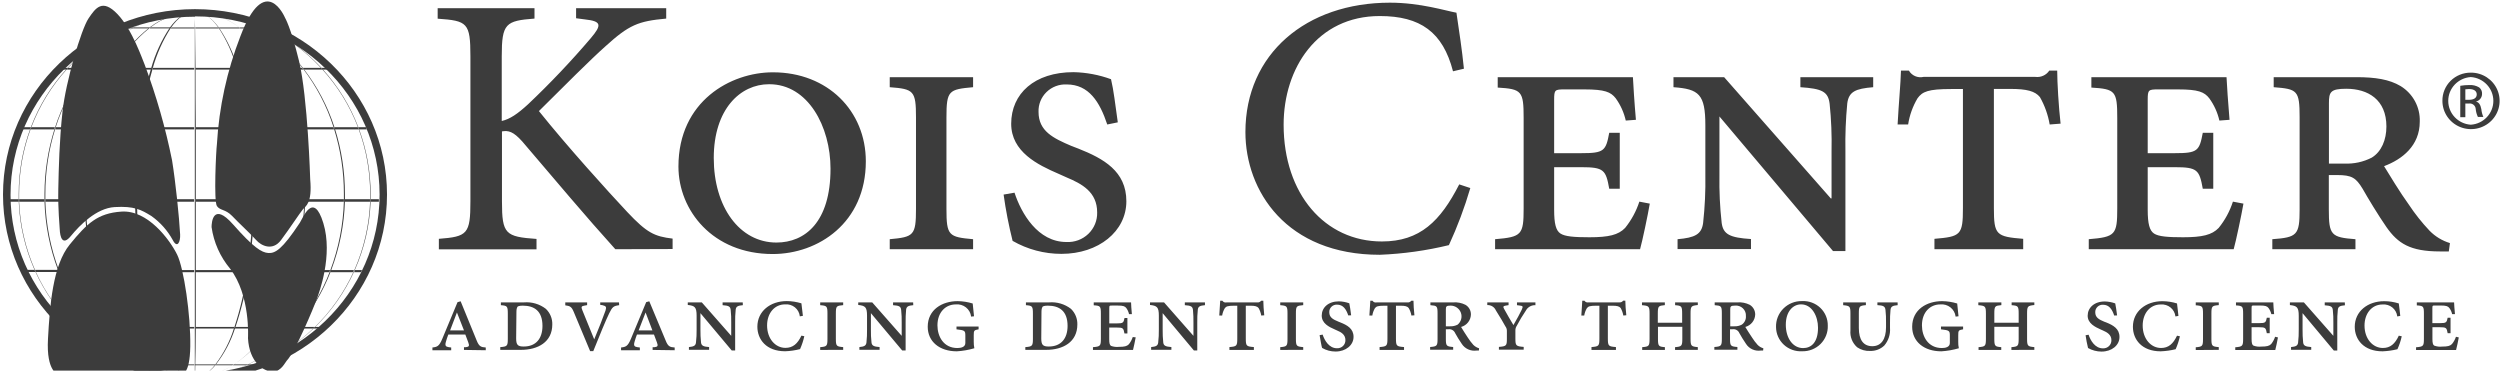 <svg width="398" height="59" viewBox="0 0 398 59" fill="none" xmlns="http://www.w3.org/2000/svg">
<g clip-path="url(#clip0_10246_201)">
<path d="M97.962 39.677C93.304 34.528 88.464 28.753 83.137 22.514C81.703 20.918 80.93 20.747 79.913 20.918V32.074C79.913 37.274 80.452 37.686 85.413 38.038V39.694H69.867V38.021C74.412 37.669 74.89 37.257 74.89 32.057V8.982C74.89 3.61 74.412 3.309 69.676 2.975V1.31H85.092V2.958C80.495 3.309 79.878 3.73 79.878 8.964V19.262C81.19 18.962 82.389 18.138 84.067 16.602C87.58 13.276 90.91 9.767 94.043 6.09C95.841 3.97 95.781 3.378 93.087 3.086L91.714 2.906V1.31H106.061V2.958C101.577 3.369 100.143 3.962 96.372 7.385C94.043 9.454 89.802 13.701 85.796 17.683C90.28 23.287 96.858 30.555 99.848 33.739C103.011 37.102 104.193 37.635 107.078 37.986V39.643L97.962 39.677ZM123.067 11.513C131.757 11.513 137.84 17.657 137.84 25.681C137.84 35.481 130.245 40.441 123.015 40.441C113.456 40.441 108.007 33.481 108.007 26.513C108.007 16.061 116.376 11.513 123.015 11.513H123.067ZM122.415 13.409C117.871 13.409 113.63 17.366 113.63 25.157C113.63 32.949 117.749 38.613 123.606 38.613C128.151 38.613 132.218 35.369 132.218 26.865C132.218 20.137 128.629 13.409 122.476 13.409H122.415ZM141.646 39.677V38.081C145.47 37.729 145.826 37.489 145.826 33.241V18.721C145.826 14.431 145.47 14.173 141.646 13.882V12.285H154.916V13.882C151.031 14.233 150.675 14.405 150.675 18.721V33.241C150.675 37.532 151.031 37.729 154.916 38.081V39.677H141.646ZM176.276 19.82C175.077 16.216 173.347 13.444 169.819 13.444C168.623 13.385 167.458 13.825 166.605 14.655C165.753 15.485 165.292 16.63 165.335 17.812C165.335 20.875 167.664 21.999 170.592 23.244L171.67 23.656C175.676 25.243 179.317 27.251 179.317 32.039C179.317 36.828 174.894 40.415 168.985 40.415C166.252 40.419 163.568 39.705 161.207 38.347C160.596 35.917 160.117 33.456 159.774 30.976L161.511 30.675C162.589 33.979 165.222 38.527 169.767 38.527C171.066 38.597 172.335 38.127 173.267 37.23C174.198 36.333 174.707 35.092 174.668 33.807C174.668 30.555 172.218 29.259 169.828 28.255L168.507 27.663C165.222 26.247 160.981 24.179 160.981 19.7C160.981 14.911 164.683 11.487 170.905 11.487C172.945 11.531 174.963 11.911 176.875 12.611C177.301 14.379 177.536 16.567 177.953 19.477L176.276 19.82ZM234.073 29.937C233.162 33.044 232.024 36.081 230.666 39.025C227.06 39.9 223.375 40.414 219.665 40.561C204.787 40.561 198.27 30.401 198.27 21.021C198.27 8.57 207.951 0.426 221.281 0.426C226.13 0.426 230.188 1.73 231.865 2.022C232.343 5.326 232.734 7.746 233.056 10.938L231.318 11.35C229.702 5.094 226.104 2.554 219.656 2.554C209.68 2.554 204.353 10.878 204.353 19.846C204.353 30.89 210.931 38.441 219.995 38.441C226.078 38.441 229.319 35.197 232.309 29.354L234.073 29.937ZM262.645 32.417C262.35 34.185 261.455 38.424 261.098 39.677H238.018V38.081C242.267 37.729 242.563 37.368 242.563 33.181V18.781C242.563 14.491 242.267 14.173 238.435 13.942V12.285H259.96C260.021 13.47 260.195 16.361 260.438 19.073L258.822 19.193C258.535 17.918 257.991 16.712 257.223 15.649C256.441 14.645 255.485 14.233 252.252 14.233H249.089C247.533 14.233 247.42 14.293 247.42 15.889V24.385H251.765C255.354 24.385 255.658 24.033 256.189 21.141H257.866V30.049H256.189C255.658 27.045 255.32 26.616 251.765 26.616H247.42V33.395C247.42 35.644 247.707 36.708 248.428 37.18C249.15 37.652 250.584 37.772 253.034 37.772C256.084 37.772 257.64 37.411 258.717 36.287C259.724 35.038 260.492 33.62 260.985 32.1L262.645 32.417ZM298.213 13.882C295.406 14.113 294.329 14.585 294.085 16.456C293.843 18.968 293.745 21.492 293.79 24.016V39.969H291.817L273.734 18.541V27.869C273.691 30.411 273.81 32.953 274.09 35.481C274.333 37.317 275.402 37.84 278.756 38.055V39.651H267.068V38.081C269.823 37.84 270.892 37.317 271.135 35.506C271.417 32.959 271.536 30.397 271.492 27.835V19.957C271.492 14.997 270.475 14.173 266.417 13.882V12.285H274.481L291.461 31.585H291.583V24.033C291.637 21.529 291.536 19.025 291.279 16.533C291.044 14.585 290.088 14.113 286.621 13.882V12.285H298.213V13.882ZM326.308 19.82C326.049 18.286 325.523 16.808 324.752 15.452C323.979 14.508 322.667 14.156 320.034 14.156H317.427V33.121C317.427 37.411 317.792 37.669 322.093 38.021V39.677H307.963V38.021C312.143 37.669 312.499 37.429 312.499 33.121V14.173H310.649C306.938 14.173 306.043 14.585 305.269 15.649C304.507 16.933 304 18.348 303.775 19.82H302.098C302.28 16.387 302.576 13.392 302.636 11.239H303.896C304.361 12.046 305.309 12.455 306.225 12.242H324.04C324.909 12.352 325.766 11.962 326.247 11.239H327.507C327.507 13.066 327.742 17.082 328.046 19.683L326.308 19.82ZM357.157 32.417C356.853 34.185 355.958 38.424 355.602 39.677H332.53V38.081C336.771 37.729 337.066 37.368 337.066 33.181V18.781C337.066 14.491 336.771 14.173 332.947 13.942V12.285H354.463C354.524 13.47 354.707 16.361 354.941 19.073L353.325 19.193C353.036 17.917 352.489 16.712 351.717 15.649C350.935 14.645 349.979 14.233 346.755 14.233H343.583C342.037 14.233 341.915 14.293 341.915 15.889V24.385H346.26C349.849 24.385 350.144 24.033 350.683 21.141H352.352V30.049H350.683C350.144 27.045 349.814 26.616 346.26 26.616H341.915V33.395C341.915 35.644 342.21 36.708 342.923 37.18C343.636 37.652 345.078 37.772 347.529 37.772C350.579 37.772 352.134 37.411 353.212 36.287C354.222 35.041 354.99 33.621 355.48 32.1L357.157 32.417ZM389.849 40.029H388.441C383.662 40.029 381.75 38.733 379.951 36.193C378.639 34.305 376.962 31.525 376.127 30.049C375.05 28.281 374.389 27.869 372.06 27.869H370.748V33.361C370.748 37.429 371.113 37.789 374.989 38.081V39.677H361.754V38.081C365.699 37.789 366.099 37.429 366.099 33.361V18.661C366.099 14.371 365.734 14.173 361.971 13.882V12.285H375.119C378.169 12.285 380.377 12.637 382.176 13.701C384.147 14.912 385.311 17.073 385.226 19.365C385.226 23.209 382.419 25.372 379.543 26.453C380.264 27.629 382.149 30.744 383.496 32.589C384.47 34.057 385.569 35.441 386.781 36.725C387.676 37.646 388.795 38.325 390.031 38.699L389.849 40.029ZM373.234 26.041C374.741 26.109 376.24 25.784 377.579 25.097C379.134 24.153 379.916 22.257 379.916 20.137C379.916 15.847 376.979 14.13 373.52 14.13C371 14.13 370.766 14.662 370.766 16.43V26.041H373.234ZM73.865 55.707V55.269H74.177C74.673 55.209 74.768 55.072 74.542 54.488L74.082 53.261H71.371C71.222 53.637 71.095 54.021 70.988 54.411C70.797 55.063 70.988 55.192 71.44 55.269L71.831 55.321V55.758H68.842V55.321C69.606 55.235 69.919 55.123 70.415 53.931L72.839 48.104L73.335 47.966L75.889 54.214C76.272 55.158 76.567 55.269 77.332 55.321V55.758L73.865 55.707ZM72.744 49.743L71.657 52.6H73.865L72.744 49.743ZM83.424 48.138C84.672 48.036 85.914 48.404 86.9 49.168C87.581 49.818 87.953 50.721 87.925 51.656C87.925 54.445 85.648 55.698 82.937 55.698H79.643V55.261C80.747 55.175 80.843 55.08 80.843 53.939V49.94C80.843 48.73 80.747 48.67 79.739 48.584V48.138H83.424ZM82.172 53.87C82.172 54.917 82.433 55.166 83.38 55.166C85.344 55.166 86.361 53.87 86.361 51.888C86.361 49.502 85.049 48.661 83.232 48.661C82.746 48.661 82.424 48.739 82.363 48.867C82.302 48.996 82.216 49.176 82.216 49.64L82.172 53.87ZM98.57 48.584C97.658 48.713 97.493 48.85 96.98 49.889C96.467 50.927 95.433 53.441 94.451 55.896H93.947C93.078 53.776 91.948 51.073 91.34 49.657C90.984 48.799 90.732 48.713 89.993 48.61V48.138H93.469V48.576L93.009 48.661C92.565 48.739 92.496 48.859 92.696 49.357C92.983 50.095 93.852 52.197 94.599 54.025C95.207 52.6 96.094 50.309 96.398 49.442C96.571 48.859 96.511 48.739 95.911 48.584L95.555 48.533V48.138H98.544L98.57 48.584ZM103.897 55.707V55.269H104.21C104.705 55.209 104.801 55.072 104.575 54.488L104.114 53.261H101.403C101.255 53.637 101.127 54.021 101.021 54.411C100.83 55.063 101.021 55.192 101.473 55.269L101.864 55.321V55.758H98.874V55.321C99.639 55.235 99.952 55.123 100.447 53.931L102.872 48.104L103.367 47.966L105.974 54.214C106.348 55.158 106.643 55.269 107.408 55.321V55.758L103.897 55.707ZM102.776 49.743L101.672 52.6H103.862L102.776 49.743ZM118.262 48.584C117.479 48.653 117.184 48.782 117.123 49.288C117.051 49.981 117.022 50.677 117.036 51.373V55.793H116.489L111.509 49.854V52.429C111.5 53.134 111.532 53.839 111.605 54.54C111.675 55.037 111.97 55.183 112.891 55.252V55.69H109.676V55.252C110.432 55.183 110.736 55.037 110.797 54.548C110.879 53.845 110.914 53.137 110.901 52.429V50.266C110.901 48.893 110.614 48.67 109.493 48.55V48.138H111.727L116.411 53.467V51.39C116.426 50.7 116.397 50.009 116.324 49.322C116.263 48.782 115.993 48.653 115.038 48.584V48.138H118.244L118.262 48.584ZM128.046 53.527C127.89 54.231 127.663 54.918 127.369 55.578C126.593 55.778 125.797 55.893 124.996 55.921C121.99 55.921 120.573 54.033 120.573 52.008C120.573 49.563 122.615 47.932 125.257 47.932C126.047 47.938 126.832 48.06 127.586 48.292C127.681 48.928 127.716 49.545 127.821 50.283L127.334 50.361C127.21 49.196 126.16 48.346 124.979 48.456C123.31 48.456 122.12 49.854 122.12 51.811C122.12 53.931 123.441 55.381 125.04 55.381C126.23 55.381 126.978 54.728 127.586 53.433L128.046 53.527ZM130.575 55.707V55.269C131.627 55.175 131.731 55.106 131.731 53.931V49.923C131.731 48.73 131.627 48.67 130.575 48.584V48.138H134.234V48.576C133.165 48.679 133.069 48.722 133.069 49.914V53.922C133.069 55.097 133.165 55.166 134.234 55.261V55.698L130.575 55.707ZM145.392 48.584C144.618 48.653 144.323 48.782 144.253 49.288C144.19 49.981 144.164 50.677 144.175 51.373V55.793H143.628L138.648 49.854V52.429C138.634 53.134 138.666 53.839 138.744 54.54C138.813 55.037 139.109 55.183 140.03 55.252V55.69H136.815V55.252C137.571 55.183 137.866 55.037 137.936 54.548C138.013 53.844 138.045 53.136 138.031 52.429V50.266C138.031 48.893 137.753 48.67 136.632 48.55V48.138H138.857L143.549 53.467V51.39C143.565 50.7 143.536 50.009 143.462 49.322C143.402 48.782 143.132 48.653 142.176 48.584V48.138H145.374L145.392 48.584ZM155.793 52.429C155.064 52.557 155.02 52.609 155.02 53.407V54.402C155.014 54.751 155.046 55.099 155.116 55.441C154.208 55.709 153.272 55.873 152.326 55.93C149.571 55.93 147.694 54.385 147.694 52.017C147.694 49.279 150.015 47.941 152.457 47.941C153.27 47.951 154.078 48.078 154.855 48.318C154.898 48.713 154.951 49.374 155.064 50.352L154.603 50.404C154.462 49.2 153.364 48.334 152.144 48.464C150.562 48.464 149.241 49.691 149.241 51.802C149.241 53.579 150.232 55.406 152.404 55.406C152.987 55.406 153.682 55.261 153.682 54.608V53.441C153.682 52.652 153.612 52.583 152.274 52.429V51.983H155.793V52.429ZM167.021 48.138C168.269 48.038 169.51 48.406 170.497 49.168C171.172 49.821 171.541 50.723 171.514 51.656C171.514 54.445 169.246 55.698 166.534 55.698H163.232V55.261C164.336 55.175 164.44 55.08 164.44 53.939V49.94C164.44 48.73 164.336 48.67 163.328 48.584V48.138H167.021ZM165.77 53.87C165.77 54.917 166.03 55.166 166.969 55.166C168.933 55.166 169.958 53.87 169.958 51.888C169.958 49.502 168.637 48.661 166.821 48.661C166.343 48.661 166.013 48.739 165.952 48.867C165.891 48.996 165.804 49.176 165.804 49.64L165.77 53.87ZM180.803 53.707C180.716 54.197 180.473 55.364 180.377 55.707H173.999V55.269C175.172 55.175 175.259 55.072 175.259 53.913V49.94C175.259 48.747 175.172 48.67 174.121 48.602V48.138H180.065C180.065 48.464 180.125 49.262 180.195 50.009H179.743C179.665 49.656 179.514 49.323 179.3 49.031C179.083 48.756 178.822 48.644 177.927 48.644H177.058C176.623 48.644 176.597 48.644 176.597 49.099V51.485H177.796C178.787 51.485 178.874 51.39 179.022 50.627H179.482V53.09H179.013C178.865 52.231 178.778 52.145 177.788 52.145H176.589V54.016C176.589 54.634 176.667 54.926 176.867 55.063C177.271 55.213 177.706 55.266 178.135 55.218C179.004 55.218 179.404 55.123 179.708 54.814C179.985 54.468 180.197 54.076 180.334 53.656L180.803 53.707ZM191.831 48.584C191.049 48.653 190.753 48.782 190.692 49.288C190.621 49.981 190.592 50.677 190.605 51.373V55.793H190.067L185.096 49.854V52.429C185.086 53.134 185.118 53.839 185.192 54.54C185.261 55.037 185.557 55.183 186.486 55.252V55.69H183.262V55.252C184.027 55.183 184.323 55.037 184.383 54.548C184.465 53.845 184.5 53.137 184.488 52.429V50.266C184.488 48.893 184.201 48.67 183.08 48.55V48.138H185.313L189.997 53.467V51.39C190.009 50.7 189.983 50.01 189.919 49.322C189.849 48.782 189.589 48.653 188.624 48.584V48.138H191.831V48.584ZM200.79 50.232C200.721 49.81 200.577 49.403 200.364 49.031C200.147 48.764 199.782 48.67 199.061 48.67H198.331V53.896C198.331 55.089 198.426 55.158 199.617 55.252V55.707H195.724V55.252C196.88 55.158 196.975 55.089 196.975 53.896V48.67H196.471C195.446 48.67 195.194 48.782 194.985 49.073C194.773 49.43 194.631 49.823 194.568 50.232H194.108C194.151 49.288 194.238 48.456 194.255 47.872H194.603C194.733 48.093 194.994 48.204 195.246 48.147H200.164C200.403 48.175 200.638 48.069 200.773 47.872H201.12C201.12 48.37 201.19 49.485 201.268 50.198L200.79 50.232ZM203.814 55.707V55.269C204.866 55.175 204.97 55.106 204.97 53.931V49.923C204.97 48.73 204.866 48.67 203.814 48.584V48.138H207.473V48.576C206.404 48.679 206.308 48.722 206.308 49.914V53.922C206.308 55.097 206.404 55.166 207.473 55.261V55.698L203.814 55.707ZM214.642 50.215C214.312 49.228 213.834 48.498 212.852 48.498C212.523 48.484 212.203 48.605 211.969 48.833C211.735 49.061 211.608 49.375 211.618 49.7C211.618 50.558 212.261 50.867 213.069 51.202L213.364 51.322C214.477 51.759 215.485 52.317 215.485 53.63C215.485 54.943 214.26 55.964 212.626 55.964C211.871 55.968 211.129 55.77 210.479 55.389C210.384 55.132 210.219 54.171 210.08 53.355L210.566 53.27C210.862 54.188 211.583 55.441 212.843 55.441C213.201 55.46 213.552 55.33 213.808 55.082C214.064 54.834 214.203 54.491 214.19 54.136C214.19 53.278 213.521 52.883 212.852 52.609L212.495 52.446C211.583 52.051 210.419 51.485 210.419 50.24C210.419 48.996 211.435 47.975 213.156 47.975C213.72 47.989 214.277 48.093 214.807 48.284C214.92 48.773 214.989 49.382 215.102 50.198L214.642 50.215ZM224.696 50.232C224.625 49.809 224.478 49.402 224.262 49.031C224.053 48.764 223.688 48.67 222.958 48.67H222.237V53.896C222.237 55.089 222.332 55.158 223.523 55.252V55.707H219.63V55.252C220.777 55.158 220.881 55.089 220.881 53.896V48.67H220.369C219.343 48.67 219.1 48.782 218.883 49.073C218.674 49.431 218.535 49.824 218.474 50.232H218.005C218.057 49.288 218.135 48.456 218.153 47.872H218.5C218.631 48.093 218.891 48.204 219.143 48.147H224.062C224.303 48.176 224.541 48.07 224.679 47.872H225.026C225.026 48.37 225.087 49.485 225.174 50.198L224.696 50.232ZM235.437 55.81H235.063C234.138 55.939 233.221 55.523 232.717 54.746C232.352 54.231 231.891 53.459 231.657 53.029C231.476 52.59 231.008 52.337 230.536 52.42H230.18V53.939C230.18 55.063 230.275 55.158 231.344 55.243V55.681H227.677V55.243C228.763 55.158 228.859 55.063 228.859 53.939V49.906C228.859 48.713 228.763 48.67 227.72 48.584V48.138H231.353C232.025 48.089 232.698 48.222 233.299 48.524C233.857 48.852 234.19 49.454 234.168 50.095C234.134 51.014 233.501 51.805 232.604 52.051C232.804 52.377 233.308 53.218 233.69 53.767C233.948 54.17 234.239 54.552 234.559 54.909C234.813 55.161 235.127 55.347 235.472 55.449L235.437 55.81ZM230.849 51.948C231.268 51.967 231.685 51.875 232.057 51.682C232.615 51.218 232.82 50.458 232.57 49.78C232.319 49.103 231.666 48.652 230.936 48.653C230.24 48.653 230.18 48.799 230.18 49.288V51.948H230.849ZM244.44 48.584C243.807 48.555 243.215 48.889 242.919 49.442C242.388 50.224 241.904 51.035 241.468 51.871C241.326 52.082 241.25 52.33 241.251 52.583V53.939C241.251 55.029 241.355 55.132 242.571 55.226V55.664H238.626V55.226C239.817 55.132 239.895 55.029 239.895 53.939V52.755C239.916 52.466 239.829 52.179 239.652 51.948C239.287 51.279 238.878 50.592 238.148 49.425C237.919 48.883 237.37 48.54 236.775 48.567V48.138H240.164V48.576L239.669 48.661C239.304 48.722 239.269 48.859 239.452 49.176C239.834 49.88 240.521 51.073 240.938 51.751C241.468 50.833 242.024 49.829 242.276 49.271C242.528 48.713 242.389 48.713 241.894 48.636L241.503 48.584V48.138H244.44V48.584ZM258.431 50.232C258.362 49.81 258.217 49.403 258.005 49.031C257.788 48.764 257.431 48.67 256.701 48.67H255.971V53.896C255.971 55.089 256.076 55.158 257.257 55.252V55.707H253.364V55.252C254.52 55.158 254.624 55.089 254.624 53.896V48.67H254.112C253.086 48.67 252.843 48.782 252.626 49.073C252.413 49.43 252.272 49.823 252.209 50.232H251.748C251.8 49.288 251.878 48.456 251.896 47.872H252.243C252.375 48.086 252.63 48.193 252.878 48.138H257.796C258.035 48.168 258.271 48.062 258.404 47.864H258.752C258.752 48.361 258.822 49.477 258.909 50.189L258.431 50.232ZM266.669 55.707V55.269C267.729 55.175 267.824 55.089 267.824 53.913V52.025H263.949V53.913C263.949 55.106 264.044 55.183 265.052 55.269V55.707H261.437V55.269C262.515 55.175 262.61 55.106 262.61 53.913V49.957C262.61 48.747 262.515 48.687 261.403 48.584V48.138H265.044V48.576C264.018 48.679 263.923 48.722 263.923 49.949V51.382H267.798V49.94C267.798 48.73 267.703 48.67 266.677 48.584V48.138H270.292V48.559C269.232 48.679 269.137 48.739 269.137 49.932V53.905C269.137 55.08 269.232 55.166 270.292 55.261V55.698L266.669 55.707ZM280.686 55.81H280.303C279.38 55.94 278.465 55.523 277.966 54.746C277.601 54.231 277.14 53.459 276.905 53.029C276.724 52.59 276.257 52.337 275.784 52.42H275.419V53.939C275.419 55.063 275.515 55.158 276.593 55.243V55.681H272.925V55.243C274.012 55.158 274.116 55.063 274.116 53.939V49.906C274.116 48.713 274.012 48.67 272.978 48.584V48.138H276.61C277.282 48.089 277.956 48.222 278.557 48.524C279.11 48.856 279.442 49.455 279.426 50.095C279.387 51.015 278.752 51.806 277.853 52.051C278.052 52.377 278.565 53.218 278.948 53.767C279.203 54.172 279.494 54.554 279.817 54.909C280.068 55.164 280.382 55.351 280.729 55.449L280.686 55.81ZM276.097 51.948C276.514 51.968 276.928 51.876 277.296 51.682C277.74 51.371 277.988 50.854 277.948 50.318C277.981 49.858 277.807 49.407 277.472 49.086C277.137 48.765 276.675 48.606 276.21 48.653C275.515 48.653 275.454 48.799 275.454 49.288V51.948H276.097ZM286.908 47.932C287.983 47.882 289.032 48.275 289.805 49.016C290.577 49.757 291.004 50.782 290.983 51.845C291.025 52.932 290.608 53.988 289.832 54.76C289.056 55.532 287.991 55.953 286.89 55.921C285.817 55.98 284.767 55.602 283.984 54.876C283.201 54.149 282.753 53.138 282.745 52.077C282.707 50.975 283.129 49.907 283.913 49.123C284.698 48.339 285.774 47.908 286.89 47.932H286.908ZM286.725 48.456C285.474 48.456 284.301 49.545 284.301 51.699C284.301 53.853 285.439 55.415 287.055 55.415C288.315 55.415 289.428 54.557 289.428 52.171C289.428 50.318 288.446 48.456 286.742 48.456H286.725ZM302.106 48.584C301.315 48.653 301.02 48.782 300.968 49.348C300.904 50.015 300.878 50.686 300.89 51.356V52.214C300.969 53.229 300.641 54.233 299.977 55.012C299.378 55.585 298.569 55.894 297.735 55.87C296.996 55.909 296.265 55.704 295.658 55.286C294.892 54.609 294.495 53.612 294.589 52.6V49.906C294.589 48.764 294.494 48.687 293.434 48.584V48.138H297.049V48.576C296.015 48.679 295.928 48.756 295.928 49.897V52.231C295.928 54.119 296.666 55.115 298.074 55.115C299.482 55.115 300.255 54.008 300.255 52.103V51.347C300.271 50.677 300.242 50.006 300.168 49.34C300.108 48.773 299.821 48.627 298.882 48.576V48.138H302.098L302.106 48.584ZM312.526 52.429C311.796 52.557 311.752 52.609 311.752 53.407V54.402C311.742 54.751 311.774 55.1 311.848 55.441C310.94 55.709 310.004 55.873 309.058 55.93C306.304 55.93 304.418 54.385 304.418 52.017C304.418 49.279 306.747 47.941 309.189 47.941C310.002 47.951 310.81 48.078 311.587 48.318C311.63 48.713 311.683 49.374 311.796 50.352L311.335 50.404C311.194 49.2 310.096 48.334 308.876 48.464C307.294 48.464 305.973 49.691 305.973 51.802C305.973 53.579 306.964 55.406 309.145 55.406C309.719 55.406 310.414 55.261 310.414 54.608V53.441C310.414 52.652 310.344 52.583 309.006 52.429V51.983H312.526V52.429ZM320.216 55.707V55.269C321.276 55.175 321.372 55.089 321.372 53.913V52.025H317.496V53.913C317.496 55.106 317.592 55.183 318.6 55.269V55.707H314.985V55.269C316.062 55.175 316.158 55.106 316.158 53.913V49.957C316.158 48.747 316.062 48.687 314.95 48.584V48.138H318.617V48.576C317.592 48.679 317.496 48.722 317.496 49.949V51.382H321.372V49.94C321.372 48.73 321.276 48.67 320.251 48.584V48.138H323.866V48.559C322.806 48.679 322.71 48.739 322.71 49.932V53.905C322.71 55.08 322.806 55.166 323.866 55.261V55.698L320.216 55.707ZM347.042 53.536C346.883 54.242 346.656 54.932 346.364 55.595C345.584 55.787 344.786 55.9 343.983 55.93C340.985 55.93 339.56 54.051 339.56 52.025C339.56 49.58 341.611 47.949 344.253 47.949C345.043 47.953 345.828 48.074 346.581 48.31C346.677 48.945 346.712 49.563 346.807 50.292L346.329 50.378C346.202 49.211 345.149 48.363 343.966 48.473C342.297 48.473 341.116 49.871 341.116 51.828C341.116 53.948 342.436 55.398 344.035 55.398C345.226 55.398 345.965 54.746 346.581 53.441L347.042 53.536ZM349.562 55.724V55.286C350.622 55.192 350.718 55.123 350.718 53.948V49.94C350.718 48.747 350.622 48.687 349.562 48.602V48.138H353.229V48.576C352.16 48.67 352.056 48.722 352.056 49.914V53.922C352.056 55.097 352.16 55.166 353.229 55.261V55.698L349.562 55.724ZM362.649 53.716C362.571 54.205 362.319 55.381 362.223 55.724H355.854V55.286C357.018 55.192 357.105 55.089 357.105 53.931V49.957C357.105 48.764 357.018 48.687 355.967 48.619V48.138H361.911C361.911 48.456 361.971 49.262 362.041 50.009H361.598C361.514 49.657 361.36 49.324 361.146 49.031C360.929 48.756 360.668 48.636 359.782 48.636H358.913C358.478 48.636 358.452 48.636 358.452 49.091V51.442H359.651C360.642 51.442 360.729 51.347 360.876 50.584H361.337V53.047H360.876C360.729 52.188 360.642 52.094 359.651 52.094H358.452V53.973C358.452 54.591 358.53 54.883 358.73 55.012C359.133 55.169 359.569 55.225 359.999 55.175C360.868 55.175 361.267 55.08 361.572 54.771C361.847 54.424 362.058 54.032 362.197 53.613L362.649 53.716ZM373.312 48.602C372.538 48.67 372.243 48.799 372.182 49.305C372.11 49.998 372.081 50.694 372.095 51.39V55.81H371.548L366.568 49.854V52.429C366.559 53.134 366.591 53.839 366.664 54.54C366.733 55.037 367.029 55.183 367.95 55.252V55.69H364.735V55.252C365.491 55.183 365.795 55.037 365.856 54.548C365.938 53.845 365.973 53.137 365.96 52.429V50.283C365.96 48.91 365.673 48.687 364.552 48.567V48.138H366.777L371.47 53.467V51.407C371.485 50.717 371.456 50.026 371.383 49.34C371.322 48.799 371.052 48.67 370.096 48.602V48.138H373.294L373.312 48.602ZM336.579 50.232C336.249 49.236 335.771 48.516 334.798 48.516C334.469 48.498 334.147 48.619 333.913 48.848C333.678 49.076 333.551 49.392 333.564 49.717C333.564 50.575 334.198 50.876 335.006 51.219L335.311 51.33C336.414 51.776 337.422 52.326 337.422 53.647C337.422 54.969 336.197 55.973 334.563 55.973C333.81 55.971 333.071 55.776 332.417 55.406C332.25 54.736 332.12 54.057 332.026 53.373L332.504 53.287C332.799 54.205 333.529 55.458 334.781 55.458C335.14 55.477 335.491 55.347 335.748 55.099C336.006 54.852 336.146 54.509 336.136 54.154C336.136 53.295 335.458 52.901 334.798 52.617L334.433 52.455C333.564 52.068 332.356 51.493 332.356 50.258C332.356 49.022 333.373 47.992 335.093 47.992C335.657 48.006 336.215 48.111 336.744 48.301C336.857 48.79 336.927 49.391 337.04 50.215L336.579 50.232ZM382.358 53.536C382.204 54.244 381.974 54.935 381.672 55.595C380.895 55.788 380.1 55.9 379.299 55.93C376.301 55.93 374.876 54.051 374.876 52.025C374.876 49.58 376.927 47.949 379.569 47.949C380.356 47.951 381.139 48.072 381.889 48.31C381.993 48.945 382.028 49.563 382.123 50.292L381.645 50.378C381.518 49.211 380.465 48.363 379.282 48.473C377.622 48.473 376.431 49.871 376.431 51.828C376.431 53.948 377.752 55.398 379.351 55.398C380.542 55.398 381.28 54.746 381.889 53.441L382.358 53.536ZM391.439 53.716C391.352 54.205 391.109 55.381 391.005 55.724H384.635V55.286C385.808 55.192 385.886 55.089 385.886 53.931V49.957C385.886 48.764 385.808 48.687 384.756 48.619V48.138H390.692C390.692 48.456 390.761 49.262 390.831 50.009H390.379C390.301 49.656 390.15 49.323 389.936 49.031C389.718 48.756 389.458 48.636 388.563 48.636H387.694C387.259 48.636 387.233 48.636 387.233 49.091V51.442H388.441C389.432 51.442 389.519 51.347 389.666 50.584H390.127V53.047H389.666C389.519 52.188 389.432 52.094 388.441 52.094H387.242V53.973C387.242 54.591 387.32 54.883 387.511 55.012C387.916 55.171 388.356 55.227 388.789 55.175C389.658 55.175 390.057 55.08 390.353 54.771C390.635 54.427 390.85 54.034 390.987 53.613L391.439 53.716ZM393.351 11.565C395.196 11.551 396.868 12.638 397.583 14.319C398.299 15.999 397.916 17.939 396.615 19.231C395.313 20.524 393.351 20.913 391.645 20.216C389.94 19.52 388.829 17.875 388.832 16.053C388.816 14.862 389.286 13.715 390.136 12.87C390.986 12.026 392.145 11.555 393.351 11.565ZM393.351 12.268C391.33 12.403 389.76 14.061 389.76 16.061C389.76 18.062 391.33 19.72 393.351 19.854C395.372 19.72 396.942 18.062 396.942 16.061C396.942 14.061 395.372 12.403 393.351 12.268ZM392.482 18.661H391.674V13.658C392.148 13.581 392.627 13.54 393.108 13.538C393.659 13.502 394.207 13.634 394.68 13.916C395 14.164 395.173 14.554 395.141 14.954C395.14 15.536 394.733 16.041 394.159 16.173C394.602 16.25 394.898 16.645 395.028 17.383C395.07 17.808 395.178 18.225 395.35 18.618H394.481C394.288 18.216 394.17 17.783 394.133 17.34C394.114 17.08 393.986 16.839 393.78 16.676C393.574 16.513 393.308 16.443 393.047 16.482H392.482V18.661ZM392.482 15.889H393.064C393.733 15.889 394.298 15.658 394.298 15.031C394.298 14.585 393.977 14.173 393.064 14.173C392.869 14.174 392.675 14.189 392.482 14.216V15.889Z" fill="#3C3C3C"/>
<path d="M60.343 30.89C60.335 39.403 56.545 47.483 49.975 52.995C43.405 58.507 34.717 60.894 26.208 59.525C24.835 59.251 23.028 58.804 21.69 58.427C18.803 57.469 16.083 56.076 13.625 54.299C12.412 53.419 11.267 52.45 10.201 51.399C9.135 50.349 8.153 49.219 7.264 48.018C5.456 45.597 4.045 42.909 3.084 40.054C2.594 38.599 2.222 37.106 1.972 35.592C1.451 32.481 1.451 29.307 1.972 26.196C2.221 24.681 2.593 23.189 3.084 21.733C4.05 18.893 5.46 16.221 7.264 13.813C9.048 11.411 11.193 9.292 13.625 7.531C14.846 6.646 16.133 5.854 17.475 5.163C18.718 4.588 20.404 3.884 21.69 3.447C24.443 2.546 27.315 2.049 30.215 1.971H31.718C47.635 2.398 60.32 15.251 60.343 30.975M60.343 30.975C60.321 15.139 47.458 2.237 31.422 1.971H30.553C29.097 1.985 27.645 2.111 26.208 2.348C24.689 2.567 23.189 2.906 21.724 3.361C20.438 3.841 18.752 4.545 17.51 5.077C16.167 5.768 14.88 6.56 13.66 7.445C11.209 9.23 9.051 11.377 7.264 13.813C5.456 16.234 4.045 18.921 3.084 21.776C2.593 23.232 2.221 24.724 1.972 26.238C1.451 29.349 1.451 32.524 1.972 35.635C2.222 37.149 2.594 38.642 3.084 40.097C4.045 42.952 5.456 45.64 7.264 48.061C8.153 49.261 9.135 50.392 10.201 51.442C11.267 52.492 12.412 53.462 13.625 54.342C16.096 56.11 18.827 57.491 21.724 58.436C23.063 58.813 24.87 59.294 26.243 59.534C34.748 60.892 43.428 58.498 49.99 52.986C56.552 47.474 60.336 39.397 60.343 30.89" fill="#3C3C3C"/>
<path d="M21.255 58.147L21.003 58.007H20.517L20.777 58.147H21.255ZM22.68 58.147L22.463 58.007H21.029L21.281 58.147H22.68ZM24.879 58.147L24.723 58.007H22.515L22.733 58.147H24.879ZM27.695 58.147L27.608 58.007H24.801L24.948 58.147H27.695ZM30.945 58.147V58.007H27.695L27.782 58.147H30.945ZM34.186 58.147L34.264 58.007H31.04V58.147H34.186ZM37.002 58.147L37.158 58.007H34.36L34.273 58.147H37.002ZM39.218 58.147L39.426 58.007H37.227L37.071 58.147H39.218ZM40.66 58.147L40.912 58.007H39.487L39.27 58.147H40.66ZM41.155 58.147L41.416 58.007H40.938L40.686 58.147H41.155ZM12.009 52.297L11.818 52.051H10.88L11.079 52.297H12.009ZM14.79 52.297L14.625 52.051H11.879L12.07 52.297H14.773M19.118 52.297L18.996 52.051H14.773L14.938 52.297H19.118ZM24.601 52.297C24.585 52.214 24.564 52.131 24.54 52.051H19.118L19.231 52.297H24.575M30.927 52.297V52.051H24.688L24.749 52.297H30.927ZM37.245 52.297L37.314 52.051H31.118V52.297H37.201M42.702 52.297L42.815 52.051H37.445L37.375 52.297H42.702ZM47.047 52.297L47.203 52.051H42.98L42.858 52.297H47.047ZM49.863 52.297L50.054 52.051H47.308L47.143 52.297H49.863ZM50.819 52.297L51.018 52.051H50.106L49.915 52.297H50.619C50.679 52.297 50.766 52.297 50.819 52.297ZM5.613 43.304C5.613 43.186 5.535 43.069 5.5 42.963H4.249C4.249 43.069 4.327 43.186 4.362 43.304H5.613ZM9.333 43.304C9.333 43.186 9.263 43.069 9.237 42.963H5.579L5.683 43.304H9.333ZM15.077 43.304C15.059 43.188 15.036 43.075 15.007 42.963H9.376C9.376 43.069 9.437 43.186 9.463 43.304H15.077ZM22.42 43.304C22.42 43.186 22.42 43.069 22.42 42.963H15.198C15.227 43.075 15.25 43.188 15.268 43.304H22.42ZM30.91 43.304V42.999H22.594C22.594 43.104 22.594 43.221 22.594 43.339H30.849M39.313 43.339C39.308 43.225 39.308 43.112 39.313 42.999H31.075V43.339H39.287M46.63 43.339C46.63 43.221 46.682 43.104 46.7 42.999H39.548C39.548 43.104 39.548 43.221 39.548 43.339H46.665M52.452 43.339C52.452 43.221 52.522 43.104 52.548 42.999H46.925C46.925 43.104 46.882 43.221 46.856 43.339H52.452ZM56.224 43.339C56.256 43.222 56.294 43.109 56.337 42.999H52.687C52.687 43.104 52.626 43.221 52.591 43.339H56.224ZM57.51 43.339C57.51 43.221 57.588 43.104 57.623 42.999H56.484C56.484 43.104 56.415 43.221 56.371 43.339H57.588M2.98 32.112C2.98 31.971 2.98 31.842 2.98 31.713H1.599C1.599 31.842 1.599 31.971 1.599 32.112H2.972M7.073 32.112C7.073 31.971 7.073 31.842 7.073 31.713H3.05C3.05 31.842 3.05 31.971 3.05 32.112H7.073ZM13.426 32.112C13.426 31.971 13.426 31.842 13.426 31.713H7.23C7.23 31.842 7.23 31.971 7.23 32.112H13.426ZM21.525 32.112V31.713H13.634C13.634 31.842 13.634 31.971 13.634 32.112H21.525ZM30.901 32.112V31.713H21.785V32.112H30.91M40.243 32.112V31.713H31.188V32.112H40.243ZM48.359 32.112V31.713H40.495V32.112H48.359ZM54.746 32.112C54.746 31.971 54.746 31.842 54.746 31.713H48.559V32.112H54.746ZM58.9 32.112C58.9 31.971 58.9 31.842 58.9 31.713H54.894C54.894 31.842 54.894 31.971 54.894 32.112H58.9ZM60.317 32.112C60.317 31.971 60.317 31.842 60.317 31.713H58.978C58.978 31.842 58.978 31.971 58.978 32.112H60.317ZM4.814 20.601C4.814 20.483 4.883 20.366 4.91 20.249H3.632L3.528 20.601H4.814ZM8.646 20.601C8.646 20.483 8.707 20.366 8.733 20.249H4.988L4.892 20.601H8.69M14.625 20.601C14.625 20.483 14.625 20.366 14.686 20.249H8.872L8.794 20.601H14.581M22.15 20.601C22.15 20.483 22.15 20.366 22.15 20.249H14.833L14.781 20.601H22.15ZM30.91 20.601V20.249H22.42V20.601H30.936M39.626 20.601C39.626 20.483 39.626 20.366 39.626 20.249H31.197V20.601H39.661M47.238 20.601C47.238 20.483 47.238 20.366 47.178 20.249H39.861C39.861 20.366 39.861 20.483 39.861 20.601H47.203M53.173 20.601L53.095 20.249H47.343C47.343 20.366 47.343 20.483 47.403 20.601H53.173ZM57.058 20.601C57.058 20.483 56.997 20.366 56.962 20.249H53.234C53.234 20.366 53.286 20.483 53.321 20.601H57.058ZM58.388 20.601L58.283 20.249H57.041L57.136 20.601H58.388ZM10.593 11.079L10.775 10.809H9.776L9.593 11.079H10.593ZM13.582 11.079C13.626 10.985 13.678 10.903 13.73 10.809H10.827C10.767 10.903 10.706 10.985 10.654 11.079H13.582ZM18.196 11.079L18.309 10.809H13.843L13.686 11.079H18.196ZM24.097 11.079C24.121 10.991 24.142 10.901 24.158 10.809H18.466L18.353 11.079H24.097ZM30.919 11.079V10.809H24.332L24.279 11.079H30.91M37.714 11.079C37.69 10.991 37.669 10.901 37.653 10.809H31.118V11.079H37.714ZM43.615 11.079L43.502 10.809H37.836C37.852 10.901 37.872 10.991 37.897 11.079H43.615ZM48.272 11.079L48.116 10.809H43.658L43.771 11.079H48.272ZM51.297 11.079L51.114 10.809H48.229L48.377 11.079H51.27M52.304 11.079L52.139 10.809H51.184L51.366 11.079H52.339M19.378 4.517L19.622 4.365H19.065L18.805 4.517H19.378ZM21.116 4.517L21.325 4.365H19.656L19.413 4.517H21.073M23.68 4.517L23.828 4.365H21.342L21.142 4.517H23.749M27.104 4.517L27.182 4.365H23.984L23.836 4.517H27.104ZM30.988 4.517V4.376H27.286L27.208 4.529H30.988M34.846 4.529L34.76 4.376H31.092V4.529H34.838M38.201 4.529L38.053 4.376H34.864L34.942 4.529H38.201ZM40.808 4.529L40.608 4.376H38.096L38.253 4.529H40.843M42.581 4.529L42.346 4.376H40.669L40.877 4.529H42.528M43.119 4.529L42.867 4.376H42.32L42.563 4.529H43.119Z" fill="#3C3C3C"/>
<path d="M31.683 1.885C35.364 1.986 38.984 2.833 42.319 4.373L42.563 4.485C45.819 6.034 48.745 8.184 51.183 10.818L51.366 11.015C53.823 13.722 55.75 16.856 57.049 20.257L57.145 20.515C58.378 23.841 59.008 27.356 59.004 30.898C59.004 31.173 59.004 31.447 59.004 31.756C59.004 31.851 59.004 31.945 59.004 32.048C58.872 35.82 58.017 39.532 56.484 42.989C56.484 43.066 56.415 43.152 56.371 43.238C54.87 46.538 52.763 49.534 50.158 52.077L49.967 52.257C47.374 54.741 44.316 56.703 40.964 58.032L40.712 58.135C37.611 59.323 34.314 59.931 30.988 59.929C34.305 59.93 37.594 59.322 40.686 58.135L40.938 58.032C44.282 56.703 47.332 54.741 49.914 52.257L50.106 52.077C52.703 49.531 54.804 46.535 56.302 43.238C56.334 43.153 56.372 43.07 56.415 42.989C57.942 39.525 58.794 35.807 58.926 32.031C58.926 31.928 58.926 31.834 58.926 31.739C58.926 31.465 58.926 31.19 58.926 30.881C58.933 27.339 58.306 23.824 57.075 20.498C57.075 20.412 57.014 20.326 56.98 20.24C55.676 16.838 53.739 13.706 51.27 11.007L51.088 10.809C48.66 8.174 45.743 6.024 42.493 4.476L42.259 4.365C38.931 2.829 35.32 1.984 31.648 1.885" fill="#3C3C3C"/>
<path d="M31.579 1.885C34.765 1.998 37.879 2.85 40.669 4.373L40.877 4.485C43.729 6.097 46.23 8.249 48.237 10.818L48.385 11.015C50.528 13.799 52.171 16.925 53.243 20.257C53.243 20.343 53.295 20.429 53.33 20.515C54.388 23.877 54.921 27.378 54.912 30.898C54.912 31.173 54.912 31.447 54.912 31.756C54.912 31.851 54.912 31.945 54.912 32.048C54.798 35.788 54.064 39.484 52.739 42.989C52.739 43.066 52.678 43.152 52.643 43.238C51.406 46.466 49.61 49.457 47.334 52.077L47.169 52.257C45.036 54.681 42.421 56.647 39.487 58.032L39.27 58.135C36.662 59.313 33.829 59.925 30.962 59.929C33.812 59.925 36.628 59.313 39.217 58.135L39.426 58.032C42.35 56.646 44.953 54.681 47.073 52.257L47.23 52.077C49.494 49.456 51.279 46.465 52.504 43.238C52.504 43.152 52.574 43.066 52.6 42.989C53.917 39.468 54.642 35.758 54.746 32.005C54.746 31.902 54.746 31.808 54.746 31.713C54.746 31.439 54.746 31.164 54.746 30.855C54.751 27.335 54.218 23.835 53.165 20.472L53.087 20.214C52.023 16.885 50.392 13.76 48.264 10.972L48.107 10.775C46.129 8.224 43.66 6.083 40.842 4.476L40.642 4.365C37.874 2.845 34.779 1.995 31.614 1.885" fill="#3C3C3C"/>
<path d="M31.414 1.885C33.844 2.03 36.174 2.897 38.096 4.373L38.253 4.485C40.462 6.223 42.302 8.376 43.666 10.818L43.779 11.015C45.399 13.917 46.601 17.028 47.351 20.257C47.351 20.343 47.351 20.429 47.412 20.515C48.196 23.921 48.587 27.405 48.576 30.898C48.576 31.173 48.576 31.447 48.576 31.756V32.048C48.495 35.746 47.958 39.42 46.977 42.989C46.977 43.066 46.934 43.152 46.908 43.238C46.046 46.355 44.732 49.332 43.006 52.077L42.884 52.257C41.438 54.559 39.509 56.528 37.227 58.032L37.071 58.135C35.252 59.282 33.145 59.903 30.988 59.929C33.147 59.914 35.257 59.292 37.071 58.135L37.227 58.032C39.483 56.52 41.388 54.551 42.815 52.257L42.928 52.077C44.639 49.33 45.939 46.353 46.786 43.238C46.786 43.152 46.838 43.066 46.856 42.989C47.825 39.412 48.353 35.733 48.428 32.031V31.739C48.428 31.465 48.428 31.19 48.428 30.881C48.438 27.388 48.05 23.905 47.273 20.498C47.273 20.412 47.273 20.326 47.212 20.24C46.476 17.013 45.289 13.902 43.684 10.998L43.571 10.801C42.23 8.362 40.414 6.21 38.227 4.468L38.079 4.356C36.184 2.886 33.88 2.021 31.474 1.876" fill="#3C3C3C"/>
<path d="M31.205 1.885C32.491 1.988 33.717 2.863 34.829 4.365L34.907 4.476C36.209 6.426 37.2 8.562 37.844 10.809C37.861 10.876 37.881 10.942 37.905 11.007C38.803 14.03 39.448 17.121 39.834 20.249C39.834 20.335 39.834 20.42 39.834 20.506C40.262 23.951 40.474 27.419 40.469 30.89C40.469 31.164 40.469 31.439 40.469 31.748V32.039C40.429 35.707 40.139 39.368 39.6 42.998C39.6 43.075 39.6 43.161 39.6 43.247C39.157 46.248 38.45 49.205 37.488 52.085L37.419 52.266C36.751 54.353 35.715 56.308 34.36 58.041L34.273 58.144C33.486 59.189 32.277 59.844 30.962 59.937C32.254 59.844 33.436 59.186 34.186 58.144L34.264 58.041C35.591 56.302 36.6 54.348 37.245 52.266L37.314 52.085C38.258 49.203 38.947 46.246 39.374 43.247C39.369 43.164 39.369 43.081 39.374 42.998C39.904 39.367 40.194 35.707 40.243 32.039V31.748C40.243 31.473 40.243 31.198 40.243 30.89C40.249 27.419 40.043 23.952 39.626 20.506C39.626 20.42 39.626 20.335 39.626 20.249C39.255 17.123 38.628 14.032 37.749 11.007C37.724 10.942 37.704 10.876 37.688 10.809C37.062 8.569 36.098 6.434 34.829 4.476L34.759 4.373C33.682 2.872 32.491 1.996 31.283 1.893" fill="#3C3C3C"/>
<path d="M30.97 1.885C30.97 1.988 31.031 2.863 31.057 4.365V4.476C31.057 6.012 31.109 8.175 31.127 10.809V11.007C31.127 13.667 31.127 16.791 31.17 20.249V20.506C31.17 23.733 31.17 27.234 31.17 30.89V32.005C31.17 35.901 31.17 39.6 31.17 42.964V43.212C31.17 46.55 31.17 49.545 31.17 52.051V52.231C31.17 54.711 31.118 56.685 31.092 58.007V58.109C31.099 58.708 31.073 59.307 31.014 59.903C31.014 59.903 31.014 59.268 31.014 58.109V58.007C31.014 56.685 31.014 54.711 31.014 52.231V52.051C31.014 49.545 31.014 46.55 31.014 43.212V20.249C31.014 16.816 31.014 13.667 31.014 11.007V10.809C31.014 8.175 31.014 6.012 31.014 4.476V4.373C31.014 2.872 31.014 1.996 31.014 1.893M30.727 1.885C29.493 1.988 28.311 2.863 27.251 4.365L27.173 4.476C25.917 6.439 24.959 8.572 24.331 10.809L24.279 11.007C23.406 14.033 22.785 17.123 22.419 20.249V20.506C22.005 23.952 21.802 27.419 21.811 30.89V32.005C21.834 35.679 22.096 39.348 22.593 42.989C22.593 43.066 22.593 43.152 22.593 43.238C23.013 46.237 23.693 49.194 24.627 52.077L24.688 52.257C25.326 54.335 26.322 56.289 27.634 58.032L27.72 58.135C28.461 59.167 29.625 59.823 30.901 59.929C29.598 59.834 28.403 59.178 27.634 58.135L27.547 58.032C26.201 56.298 25.174 54.343 24.514 52.257C24.497 52.196 24.477 52.136 24.453 52.077C23.493 49.197 22.792 46.239 22.359 43.238C22.359 43.152 22.359 43.066 22.359 42.989C21.824 39.359 21.534 35.699 21.49 32.031V30.89C21.483 27.419 21.689 23.952 22.107 20.506C22.107 20.42 22.107 20.335 22.107 20.249C22.488 17.122 23.127 14.031 24.018 11.007C24.043 10.942 24.063 10.876 24.079 10.809C24.718 8.566 25.696 6.431 26.982 4.476L27.06 4.365C28.163 2.863 29.371 1.988 30.649 1.885" fill="#3C3C3C"/>
<path d="M30.519 1.885C28.12 2.033 25.825 2.901 23.94 4.373L23.793 4.485C21.613 6.23 19.803 8.382 18.466 10.818L18.353 11.015C16.755 13.919 15.571 17.026 14.833 20.249L14.781 20.506C14.004 23.914 13.616 27.397 13.625 30.89C13.625 31.164 13.625 31.439 13.625 31.748C13.625 31.842 13.625 31.936 13.625 32.039C13.702 35.739 14.23 39.415 15.198 42.989C15.227 43.071 15.25 43.154 15.268 43.238C16.114 46.344 17.411 49.312 19.117 52.051L19.23 52.231C20.649 54.526 22.549 56.495 24.801 58.007L24.948 58.109C26.741 59.257 28.826 59.879 30.962 59.903C28.804 59.882 26.695 59.26 24.879 58.109L24.723 58.007C22.458 56.499 20.547 54.53 19.117 52.231L18.996 52.051C17.276 49.304 15.965 46.328 15.103 43.212C15.085 43.128 15.062 43.045 15.033 42.964C14.051 39.389 13.514 35.709 13.434 32.005C13.434 31.902 13.434 31.808 13.434 31.713C13.434 31.439 13.434 31.164 13.434 30.855C13.428 27.362 13.819 23.879 14.599 20.472C14.599 20.386 14.599 20.3 14.659 20.215C15.404 16.986 16.6 13.875 18.214 10.972L18.327 10.775C19.685 8.334 21.519 6.181 23.723 4.442L23.871 4.33C25.788 2.858 28.112 1.993 30.536 1.85" fill="#3C3C3C"/>
<path d="M30.354 1.885C27.193 1.998 24.104 2.851 21.342 4.373L21.142 4.485C18.308 6.097 15.826 8.25 13.843 10.818L13.686 11.015C11.562 13.801 9.934 16.923 8.872 20.249L8.794 20.506C7.743 23.869 7.213 27.37 7.221 30.89C7.221 31.164 7.221 31.439 7.221 31.748C7.221 31.842 7.221 31.936 7.221 32.039C7.332 35.781 8.06 39.479 9.376 42.989C9.376 43.066 9.437 43.152 9.463 43.238C10.708 46.455 12.504 49.436 14.772 52.051L14.938 52.231C17.048 54.654 19.643 56.62 22.559 58.007L22.776 58.109C25.356 59.287 28.163 59.899 31.005 59.903C28.146 59.899 25.322 59.287 22.724 58.109L22.506 58.007C19.553 56.628 16.92 54.662 14.772 52.231L14.607 52.051C12.34 49.428 10.55 46.438 9.315 43.212C9.315 43.127 9.246 43.041 9.22 42.964C7.904 39.451 7.182 35.749 7.082 32.005C7.082 31.902 7.082 31.808 7.082 31.713C7.082 31.439 7.082 31.164 7.082 30.855C7.089 27.345 7.631 23.857 8.689 20.506C8.689 20.42 8.75 20.335 8.776 20.249C9.842 16.916 11.482 13.789 13.625 11.007C13.669 10.938 13.721 10.878 13.773 10.809C15.774 8.241 18.27 6.089 21.116 4.476L21.325 4.365C24.109 2.845 27.217 1.995 30.397 1.885" fill="#3C3C3C"/>
<path d="M30.249 1.885C26.582 1.986 22.976 2.834 19.656 4.373L19.413 4.485C16.167 6.035 13.253 8.185 10.827 10.818C10.766 10.887 10.706 10.947 10.653 11.015C8.202 13.72 6.281 16.851 4.987 20.249L4.892 20.506C3.665 23.834 3.039 27.348 3.041 30.89C3.041 31.164 3.041 31.439 3.041 31.748C3.041 31.842 3.041 31.936 3.041 32.039C3.185 35.814 4.046 39.528 5.578 42.989L5.683 43.238C7.181 46.535 9.281 49.531 11.879 52.077L12.07 52.257C14.649 54.731 17.692 56.685 21.029 58.007L21.281 58.109C24.37 59.286 27.651 59.894 30.962 59.903C27.642 59.904 24.35 59.296 21.255 58.109L21.003 58.007C17.653 56.678 14.598 54.716 12.009 52.231L11.818 52.051C9.215 49.508 7.111 46.511 5.613 43.212C5.613 43.127 5.535 43.041 5.5 42.964C3.969 39.5 3.114 35.782 2.98 32.005C2.98 31.902 2.98 31.808 2.98 31.713C2.98 31.439 2.98 31.164 2.98 30.855C2.973 27.314 3.6 23.799 4.831 20.472C4.831 20.386 4.901 20.3 4.927 20.215C6.221 16.811 8.149 13.677 10.61 10.972L10.792 10.775C13.223 8.139 16.143 5.989 19.395 4.442L19.639 4.33C22.971 2.792 26.589 1.948 30.267 1.85" fill="#3C3C3C"/>
<path d="M61.612 30.976C61.612 47.28 47.925 60.504 31.041 60.504C14.156 60.504 0.478 47.28 0.478 30.976C0.478 14.671 14.165 1.456 31.041 1.456C47.916 1.456 61.612 14.671 61.612 30.976ZM31.049 2.657C14.825 2.657 1.677 15.357 1.677 31.027C1.677 46.696 14.825 59.397 31.049 59.397C47.273 59.397 60.43 46.645 60.43 30.976C60.43 15.306 47.282 2.606 31.049 2.606V2.657Z" fill="#3C3C3C"/>
<path d="M47.743 35.446C48.203 34.734 49.889 30.349 51.471 35.507C53.052 40.664 50.776 46.662 50.463 47.52C49.941 48.988 46.987 56.05 45.648 57.423C45.379 57.724 44.779 59.079 43.572 59.139C41.929 59.242 39.687 57.646 39.479 53.836C39.479 53.836 39.913 47.023 36.62 42.758C35.041 40.865 34.025 38.578 33.682 36.15C33.682 35.455 33.891 32.083 37.115 35.738C40.339 39.394 41.642 40.209 42.72 40.278C43.797 40.346 44.901 39.763 47.743 35.446Z" fill="#3C3C3C"/>
<path d="M49.385 28.556C49.385 28.556 49.003 15.503 47.595 9.677C46.3 4.339 45.37 2.812 45.37 2.812C45.37 2.812 42.224 -4.628 38.271 5.772C36.132 11.267 34.871 17.057 34.534 22.935C34.395 23.973 34.013 32.048 34.534 32.803C35.055 33.559 35.864 33.258 36.958 34.382C37.827 35.318 40 37.326 40.791 38.227C41.581 39.128 43.398 40.012 44.736 38.227C46.074 36.442 47.751 33.885 48.212 33.335C48.672 32.786 49.724 32.4 49.385 28.556ZM11.297 37.557C12.705 35.841 15.347 33.138 18.249 32.966C21.386 32.786 22.455 33.378 24.115 34.399C25.51 35.397 26.662 36.69 27.486 38.184C28.242 39.66 28.738 38.476 28.677 37.326C28.52 34.468 27.964 29.07 27.391 25.518C26.347 20.35 24.894 15.272 23.046 10.329C22.707 9.565 21.099 4.751 18.701 2.245C16.302 -0.26 15.225 1.241 14.078 2.958C12.931 4.674 10.471 12.955 9.95 17.786C9.455 22.283 9.35 26.814 9.281 30.1C9.211 33.387 9.498 35.901 9.507 36.476C9.559 37.738 9.941 39.222 11.297 37.557Z" fill="#3C3C3C"/>
<path d="M9.281 59.603C9.281 59.603 7.343 59.242 7.639 53.956C7.934 48.67 8.386 42.251 11.114 38.913C13.843 35.575 15.529 33.945 19.327 33.687C23.498 33.395 27.009 38.124 28.208 40.552C29.268 42.732 30.372 50.138 30.293 55.141C30.215 59.869 28.946 59.508 28.651 59.646C28.355 59.783 9.255 59.577 9.255 59.577" fill="#3C3C3C"/>
</g>
<defs>
<clipPath id="clip0_10246_201">
<rect width="398" height="61" fill="white" transform="translate(0 0.083)"/>
</clipPath>
</defs>
</svg>
